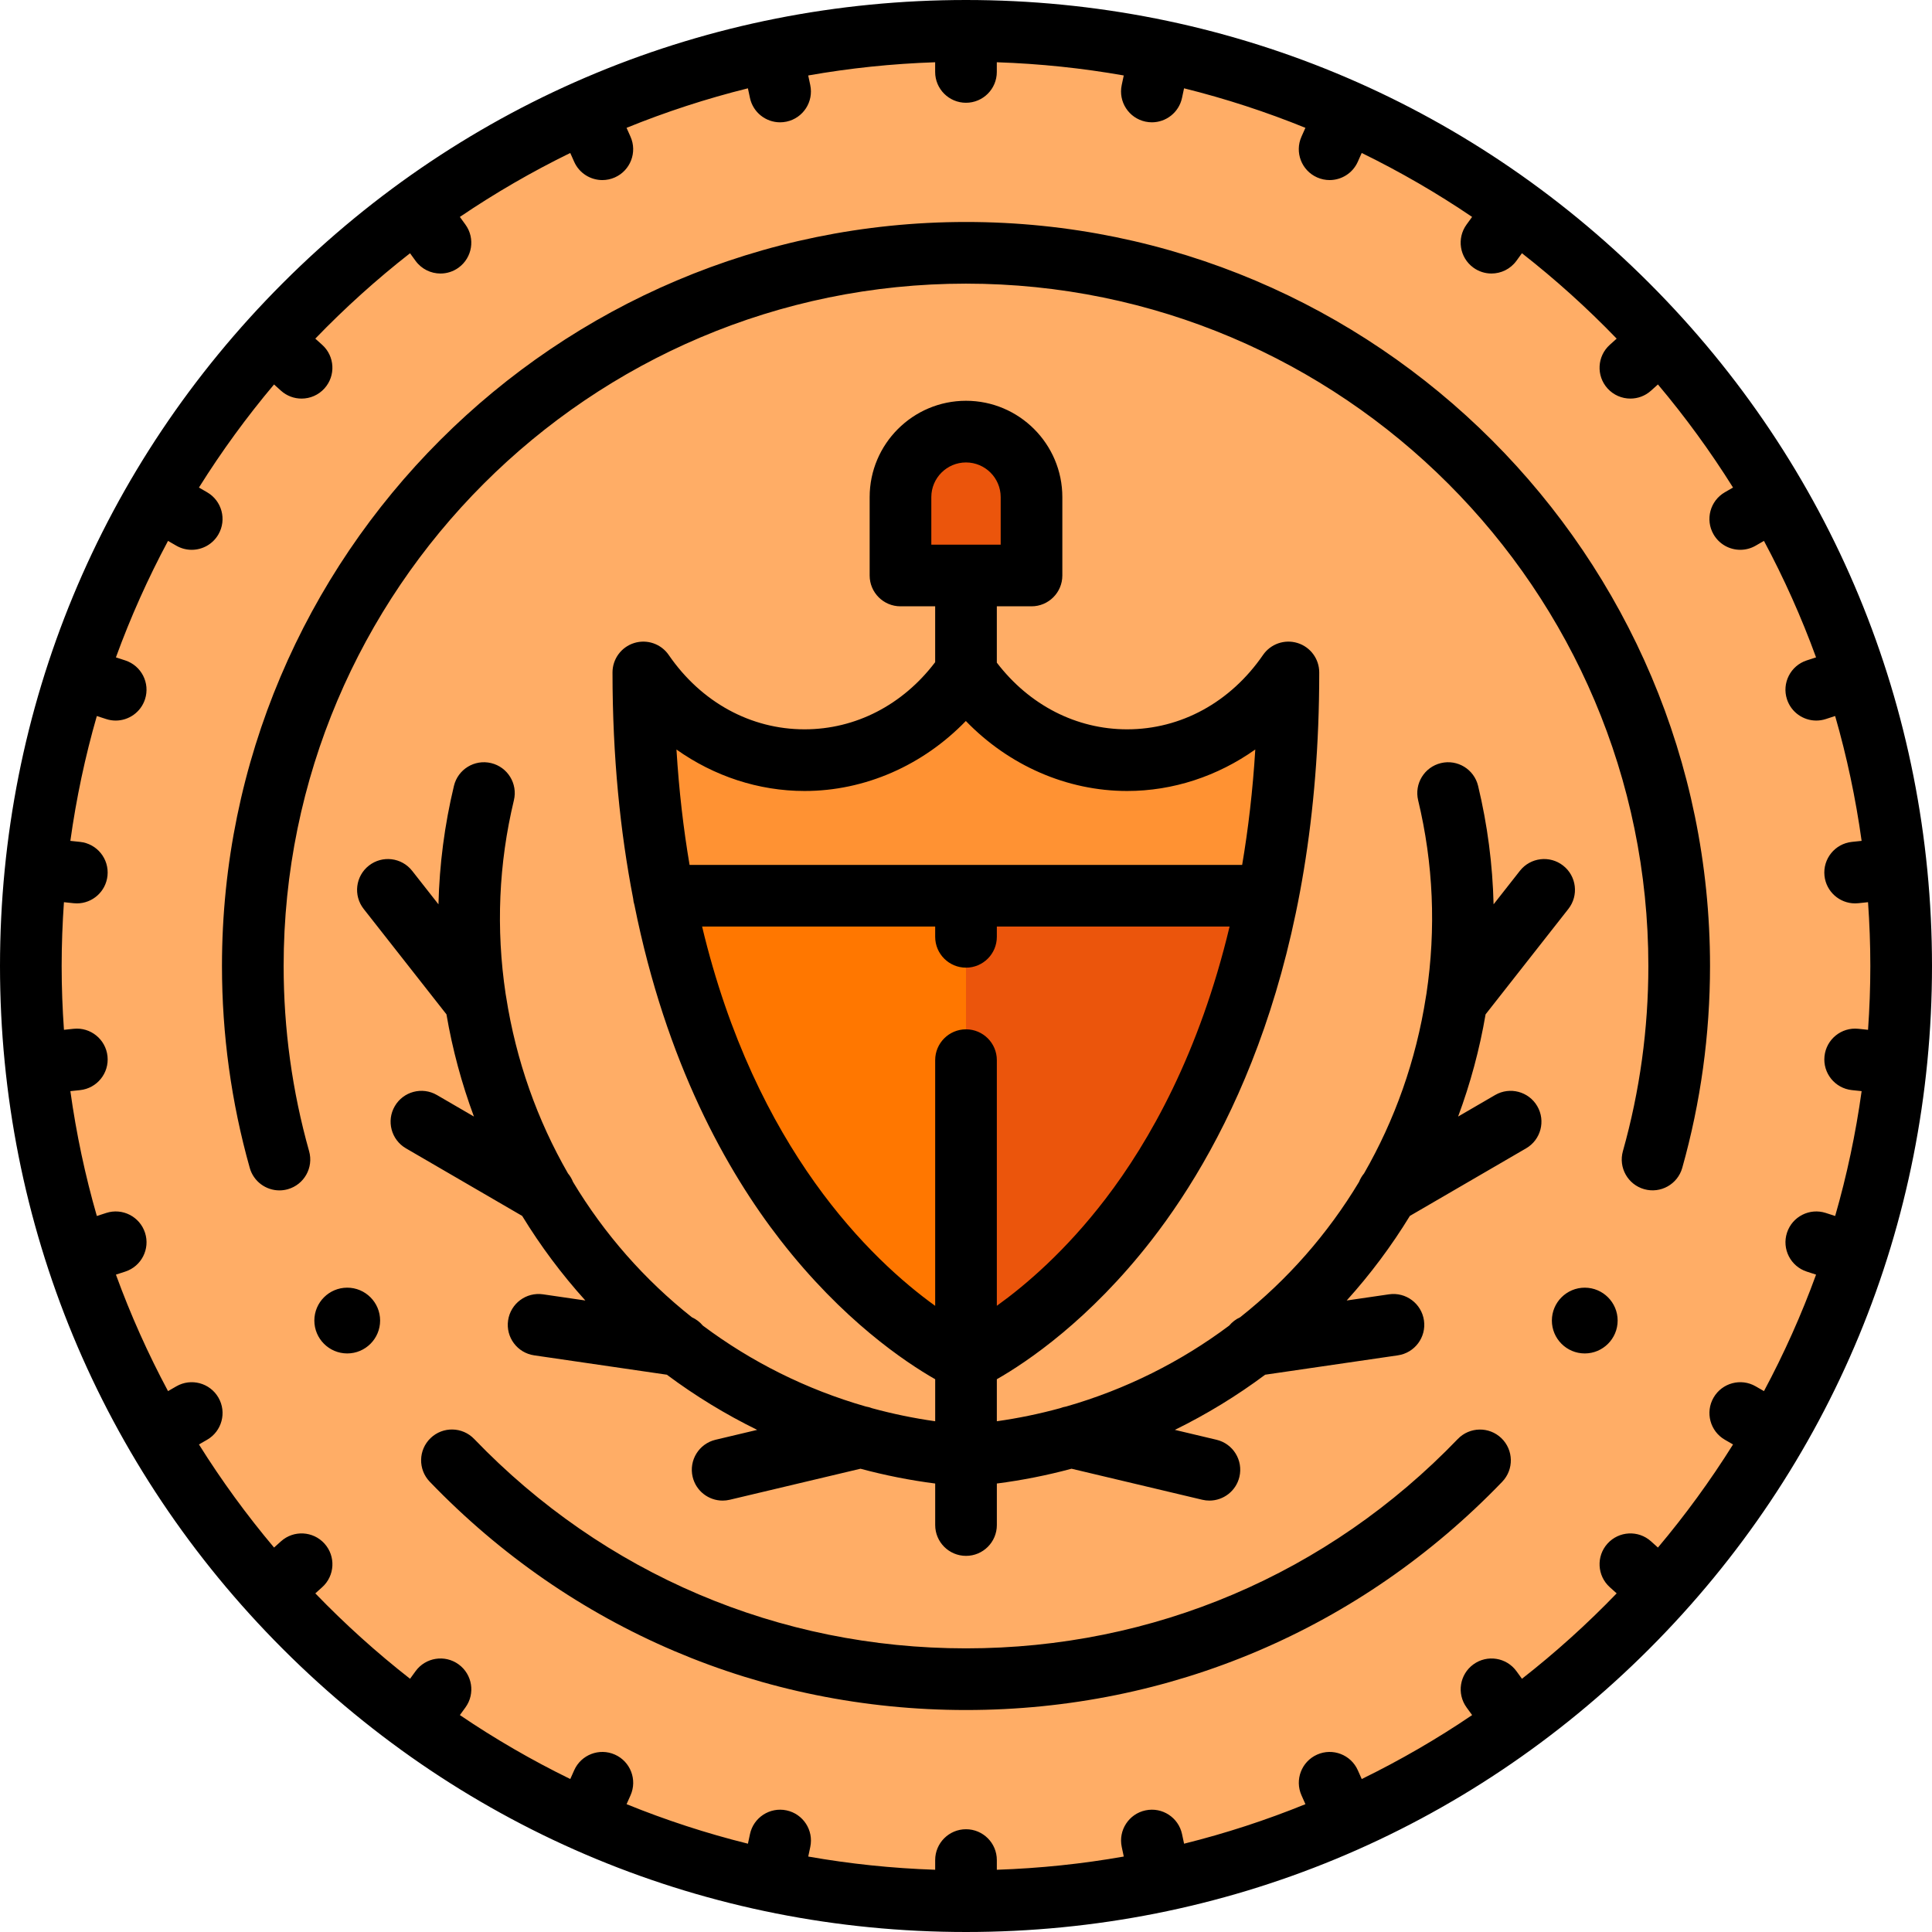 <?xml version="1.0" encoding="iso-8859-1"?>
<!-- Uploaded to: SVG Repo, www.svgrepo.com, Generator: SVG Repo Mixer Tools -->
<svg height="800px" width="800px" version="1.1" id="Layer_1" xmlns="http://www.w3.org/2000/svg" xmlns:xlink="http://www.w3.org/1999/xlink" 
	 viewBox="0 0 512 512" xml:space="preserve">
<circle style="fill:#FFAD66;" cx="256" cy="256" r="247.394"/>
<g>
	<path style="fill:#EB550C;" d="M256,114.383c-9.589,0-17.362,7.774-17.362,17.362v20.765h34.723v-20.767
		C273.362,122.157,265.589,114.383,256,114.383z"/>
	<path style="fill:#EB550C;" d="M335.709,237.372l0.327,0.065C317.277,333.486,256,360.579,256,360.579l-21.787-144.994
		L335.709,237.372z"/>
</g>
<path style="fill:#FF7700;" d="M256,215.585v144.994c0,0-61.32-27.103-80.112-123.196C175.921,237.372,256,215.585,256,215.585z"/>
<path style="fill:#FF9233;" d="M341.439,178.209c0.011,22.169-1.994,41.831-5.403,59.229l-0.327-0.065H175.921
	c-3.431-17.375-5.436-37.017-5.436-59.164c9.663,14.064,25.186,23.247,42.736,23.247c17.539,0,33.062-9.183,42.736-23.247
	c9.684,14.064,25.208,23.247,42.747,23.247C316.253,201.456,331.765,192.272,341.439,178.209z"/>
<path d="M437.019,74.981C388.668,26.628,324.38,0,256,0S123.332,26.628,74.981,74.981C26.628,123.332,0,187.62,0,256
	s26.628,132.668,74.981,181.019C123.332,485.372,187.62,512,256,512s132.668-26.628,181.019-74.981
	C485.372,388.668,512,324.38,512,256S485.372,123.332,437.019,74.981z M403.336,444.891l-1.459-2.008
	c-2.651-3.649-7.761-4.459-11.412-1.806c-3.65,2.651-4.46,7.762-1.807,11.412l1.473,2.027c-9.306,6.308-19.083,11.973-29.257,16.946
	l-1.039-2.333c-1.836-4.121-6.663-5.977-10.787-4.141c-4.122,1.836-5.975,6.665-4.141,10.787l1.046,2.349
	c-10.381,4.219-21.119,7.73-32.16,10.474l-0.539-2.538c-0.938-4.414-5.27-7.231-9.69-6.293c-4.414,0.938-7.231,5.277-6.293,9.69
	l0.541,2.545c-10.976,1.939-22.209,3.118-33.641,3.503v-2.569c0-4.512-3.658-8.17-8.17-8.17c-4.512,0-8.17,3.658-8.17,8.17v2.569
	c-11.432-0.386-22.665-1.564-33.641-3.503l0.541-2.545c0.938-4.413-1.879-8.752-6.293-9.69c-4.411-0.937-8.753,1.88-9.69,6.293
	l-0.539,2.538c-11.041-2.744-21.78-6.255-32.16-10.474l1.046-2.349c1.836-4.122-0.019-8.952-4.141-10.787
	c-4.124-1.836-8.952,0.019-10.787,4.141l-1.039,2.333c-10.174-4.972-19.951-10.638-29.257-16.946l1.473-2.027
	c2.653-3.65,1.843-8.761-1.807-11.412c-3.653-2.654-8.761-1.843-11.412,1.806l-1.459,2.008
	c-8.892-6.951-17.278-14.518-25.103-22.631l1.828-1.645c3.354-3.019,3.624-8.185,0.606-11.539c-3.02-3.354-8.187-3.625-11.539-0.606
	l-1.831,1.649c-7.251-8.614-13.905-17.741-19.903-27.322l2.171-1.253c3.908-2.256,5.246-7.253,2.99-11.16
	c-2.256-3.908-7.253-5.246-11.161-2.99l-2.196,1.268c-5.295-9.9-9.923-20.208-13.807-30.872l2.465-0.801
	c4.291-1.394,6.641-6.003,5.245-10.294c-1.394-4.292-6.002-6.644-10.294-5.246l-2.474,0.804c-3.094-10.74-5.445-21.792-7.015-33.089
	l2.57-0.27c4.487-0.472,7.743-4.493,7.271-8.98c-0.473-4.488-4.498-7.746-8.98-7.272l-2.562,0.27
	c-0.394-5.588-0.608-11.225-0.608-16.911c0-5.686,0.214-11.323,0.605-16.91l2.562,0.27c0.291,0.031,0.578,0.046,0.864,0.046
	c4.129,0,7.673-3.119,8.116-7.316c0.472-4.488-2.784-8.508-7.271-8.98l-2.57-0.27c1.571-11.298,3.922-22.348,7.015-33.089
	l2.474,0.804c0.839,0.272,1.69,0.402,2.526,0.402c3.443,0,6.647-2.195,7.768-5.647c1.394-4.292-0.954-8.901-5.245-10.296
	l-2.465-0.801c3.884-10.665,8.511-20.972,13.807-30.872l2.196,1.268c1.287,0.743,2.692,1.096,4.077,1.096
	c2.824,0,5.57-1.466,7.083-4.086c2.256-3.908,0.917-8.904-2.99-11.161l-2.171-1.253c5.998-9.581,12.652-18.709,19.903-27.322
	l1.831,1.649c1.562,1.406,3.516,2.098,5.464,2.098c2.235,0,4.461-0.912,6.074-2.704c3.019-3.353,2.748-8.519-0.606-11.539
	l-1.828-1.645c7.825-8.114,16.211-15.681,25.103-22.631l1.459,2.008c1.598,2.201,4.089,3.368,6.617,3.368
	c1.665,0,3.345-0.508,4.795-1.561c3.65-2.653,4.46-7.762,1.807-11.413l-1.473-2.027c9.306-6.308,19.083-11.973,29.257-16.946
	l1.039,2.333c1.355,3.043,4.34,4.849,7.469,4.849c1.11,0,2.239-0.228,3.318-0.708c4.122-1.836,5.975-6.665,4.141-10.787
	l-1.046-2.349c10.381-4.219,21.119-7.73,32.16-10.474l0.539,2.539c0.817,3.841,4.208,6.473,7.984,6.473
	c0.562,0,1.134-0.059,1.706-0.181c4.414-0.937,7.231-5.277,6.293-9.69l-0.541-2.545c10.976-1.939,22.209-3.118,33.641-3.503v2.567
	c0,4.512,3.658,8.17,8.17,8.17s8.17-3.658,8.17-8.17v-2.569c11.432,0.386,22.665,1.564,33.641,3.503l-0.541,2.545
	c-0.938,4.413,1.879,8.753,6.293,9.69c0.572,0.122,1.144,0.181,1.706,0.181c3.776,0,7.168-2.633,7.984-6.473l0.539-2.539
	c11.041,2.744,21.78,6.255,32.16,10.474l-1.046,2.349c-1.836,4.122,0.019,8.952,4.141,10.787c1.081,0.48,2.208,0.708,3.318,0.708
	c3.129,0,6.115-1.806,7.469-4.849l1.039-2.333c10.174,4.972,19.951,10.638,29.257,16.946l-1.473,2.027
	c-2.653,3.652-1.843,8.761,1.807,11.413c1.451,1.053,3.131,1.561,4.795,1.561c2.526,0,5.018-1.168,6.617-3.368l1.459-2.008
	c8.892,6.951,17.278,14.518,25.103,22.631l-1.828,1.645c-3.354,3.019-3.624,8.185-0.606,11.539c1.613,1.792,3.839,2.704,6.074,2.704
	c1.948,0,3.903-0.693,5.464-2.098l1.831-1.649c7.251,8.614,13.905,17.741,19.903,27.322l-2.17,1.253
	c-3.908,2.256-5.246,7.253-2.99,11.161c1.513,2.621,4.259,4.086,7.083,4.086c1.386,0,2.791-0.353,4.077-1.096l2.196-1.268
	c5.295,9.9,9.923,20.208,13.807,30.873l-2.465,0.801c-4.291,1.394-6.641,6.003-5.245,10.296c1.122,3.452,4.325,5.647,7.768,5.647
	c0.837,0,1.687-0.13,2.526-0.402l2.474-0.804c3.094,10.74,5.445,21.792,7.016,33.089l-2.57,0.27
	c-4.487,0.472-7.743,4.493-7.271,8.98c0.441,4.197,3.987,7.316,8.116,7.316c0.285,0,0.574-0.015,0.864-0.046l2.562-0.27
	c0.394,5.59,0.608,11.226,0.608,16.912c0,5.686-0.214,11.323-0.605,16.91l-2.562-0.27c-4.491-0.473-8.508,2.783-8.98,7.271
	s2.784,8.508,7.271,8.98l2.57,0.27c-1.571,11.298-3.922,22.348-7.015,33.089l-2.474-0.804c-4.291-1.394-8.901,0.954-10.294,5.246
	c-1.394,4.291,0.954,8.9,5.245,10.294l2.465,0.801c-3.884,10.665-8.511,20.972-13.807,30.873l-2.196-1.268
	c-3.908-2.257-8.906-0.917-11.161,2.99c-2.256,3.908-0.917,8.904,2.99,11.16l2.17,1.253c-5.998,9.581-12.652,18.709-19.903,27.322
	l-1.831-1.649c-3.354-3.019-8.518-2.747-11.539,0.606c-3.019,3.353-2.748,8.519,0.606,11.539l1.828,1.645
	C420.613,430.372,412.228,437.94,403.336,444.891z M396.223,290.194l-9.809,5.703c3.247-8.75,5.698-17.816,7.28-27.085l21.942-27.94
	c2.788-3.549,2.169-8.686-1.379-11.472c-3.548-2.788-8.684-2.17-11.472,1.379l-6.971,8.877c-0.254-10.558-1.619-21.053-4.104-31.392
	c-1.055-4.387-5.465-7.092-9.853-6.035c-4.387,1.055-7.09,5.465-6.035,9.853c4.032,16.779,4.774,34.022,2.203,51.248
	c-0.035,0.232-0.083,0.459-0.118,0.69c-0.005,0.033-0.011,0.065-0.016,0.098c-2.629,16.946-8.285,32.737-16.395,46.845
	c-0.569,0.683-1.02,1.444-1.337,2.257c-8.31,13.822-18.991,25.961-31.511,35.874c-1.138,0.513-2.123,1.275-2.902,2.208
	c-12.804,9.581-27.383,16.905-43.191,21.441c-0.57,0.093-1.124,0.247-1.656,0.455c-5.442,1.487-11.024,2.643-16.726,3.451v-11.137
	c7.974-4.556,24.544-15.668,41.022-36.892c20.277-26.119,44.444-73.416,44.418-150.414c-0.001-3.577-2.33-6.739-5.746-7.8
	c-3.417-1.061-7.127,0.224-9.154,3.172c-8.615,12.521-21.739,19.702-36.007,19.702c-13.469,0-25.922-6.411-34.535-17.669v-14.931
	h9.192c4.512,0,8.17-3.658,8.17-8.17v-20.767c0-14.078-11.454-25.532-25.532-25.532c-14.079,0-25.532,11.454-25.532,25.532v20.767
	c0,4.512,3.658,8.17,8.17,8.17h9.192v14.807c-8.603,11.334-21.091,17.793-34.613,17.793c-14.274,0-27.392-7.18-35.993-19.698
	c-2.026-2.95-5.739-4.238-9.156-3.177c-3.418,1.061-5.747,4.223-5.747,7.803c0,22.419,2.061,42.303,5.469,59.896
	c0.053,0.599,0.168,1.18,0.343,1.734c8.397,41.885,24.477,70.52,38.664,88.782c16.486,21.224,33.063,32.337,41.04,36.891v11.135
	c-5.7-0.808-11.279-1.964-16.721-3.45c-0.534-0.208-1.09-0.364-1.663-0.456c-15.806-4.536-30.383-11.859-43.187-21.439
	c-0.78-0.934-1.766-1.696-2.905-2.21c-12.518-9.912-23.196-22.049-31.505-35.867c-0.318-0.817-0.771-1.582-1.342-2.267
	c-8.107-14.103-13.761-29.89-16.391-46.831c-0.007-0.04-0.013-0.08-0.021-0.119c-0.035-0.228-0.082-0.451-0.115-0.679
	c-2.571-17.226-1.829-34.47,2.203-51.248c1.055-4.387-1.648-8.799-6.035-9.853c-4.388-1.056-8.8,1.647-9.853,6.035
	c-2.485,10.339-3.849,20.834-4.104,31.392l-6.971-8.877c-2.788-3.548-7.923-4.166-11.472-1.379
	c-3.549,2.787-4.167,7.923-1.379,11.472l21.942,27.939c1.581,9.268,4.032,18.335,7.28,27.085l-9.808-5.702
	c-3.901-2.268-8.901-0.943-11.169,2.958c-2.268,3.9-0.944,8.901,2.957,11.169l30.804,17.909c4.865,7.958,10.47,15.468,16.746,22.417
	l-11.211-1.636c-4.463-0.653-8.612,2.44-9.265,6.904c-0.651,4.465,2.439,8.614,6.904,9.265l35.172,5.134
	c7.524,5.613,15.546,10.505,23.935,14.619l-11.041,2.621c-4.39,1.043-7.104,5.447-6.062,9.837c0.891,3.756,4.244,6.285,7.943,6.285
	c0.624,0,1.259-0.072,1.894-0.222l34.644-8.224c6.494,1.748,13.109,3.06,19.797,3.92v11.004c0,4.512,3.658,8.17,8.17,8.17
	c4.512,0,8.17-3.658,8.17-8.17v-11.005c6.688-0.861,13.303-2.171,19.797-3.921l34.644,8.224c0.635,0.15,1.269,0.222,1.894,0.222
	c3.699,0,7.051-2.53,7.943-6.285c1.043-4.39-1.672-8.794-6.062-9.837l-11.041-2.621c8.389-4.115,16.41-9.006,23.935-14.619
	l35.172-5.134c4.465-0.651,7.557-4.8,6.904-9.264s-4.802-7.557-9.264-6.904l-11.212,1.636c6.276-6.949,11.881-14.459,16.746-22.417
	l30.804-17.909c3.901-2.268,5.225-7.269,2.957-11.169C405.124,289.249,400.12,287.926,396.223,290.194z M246.809,131.745
	c0-5.068,4.123-9.192,9.192-9.192c5.069,0,9.192,4.123,9.192,9.192v12.595H246.81v-12.595H246.809z M213.216,209.62
	c16.007,0,31.373-6.788,42.741-18.55c11.378,11.761,26.747,18.55,42.748,18.55c12.185,0,23.998-3.934,33.959-10.999
	c-0.669,10.923-1.87,21.101-3.481,30.586H182.743c-1.612-9.51-2.808-19.682-3.473-30.576
	C189.224,205.69,201.033,209.62,213.216,209.62z M186.066,245.548h61.767v2.723c0,4.512,3.658,8.17,8.17,8.17
	c4.512,0,8.17-3.658,8.17-8.17v-2.723h61.681c-8.004,33.518-21.178,56.879-32.925,72.219
	c-10.503,13.717-21.081,22.773-28.756,28.284v-65.1c0-4.512-3.658-8.17-8.17-8.17c-4.512,0-8.17,3.658-8.17,8.17v65.11
	C231.022,333.959,200.179,304.6,186.066,245.548z M81.917,305.079c1.223,4.343-1.307,8.855-5.651,10.078
	c-0.74,0.208-1.485,0.308-2.218,0.308c-3.568,0-6.846-2.355-7.86-5.959c-4.886-17.352-7.363-35.355-7.363-53.506
	c0-108.723,88.452-197.174,197.174-197.174S453.174,147.277,453.174,256c0,18.147-2.476,36.145-7.359,53.495
	c-1.223,4.344-5.738,6.872-10.078,5.652c-4.343-1.223-6.874-5.734-5.652-10.078c4.477-15.91,6.747-32.419,6.747-49.069
	c0-99.713-81.121-180.834-180.834-180.834S75.166,156.287,75.166,256C75.166,272.654,77.437,289.167,81.917,305.079z
	 M419.978,358.677c-4.805,0-8.715-3.91-8.715-8.715s3.91-8.715,8.715-8.715c4.805,0,8.715,3.91,8.715,8.715
	S424.784,358.677,419.978,358.677z M397.882,381.128c3.252,3.129,3.352,8.301,0.224,11.553
	c-37.527,39.01-87.995,60.493-142.106,60.493c-54.119,0-104.592-21.489-142.119-60.509c-3.128-3.252-3.027-8.424,0.225-11.552
	c3.252-3.128,8.424-3.026,11.552,0.225c34.418,35.785,80.709,55.494,130.342,55.494c49.627,0,95.912-19.703,130.329-55.482
	C389.458,378.1,394.63,378.001,397.882,381.128z M100.735,349.961c0,4.805-3.91,8.715-8.715,8.715c-4.805,0-8.715-3.91-8.715-8.715
	s3.91-8.715,8.715-8.715C96.826,341.246,100.735,345.156,100.735,349.961z"/>
</svg>